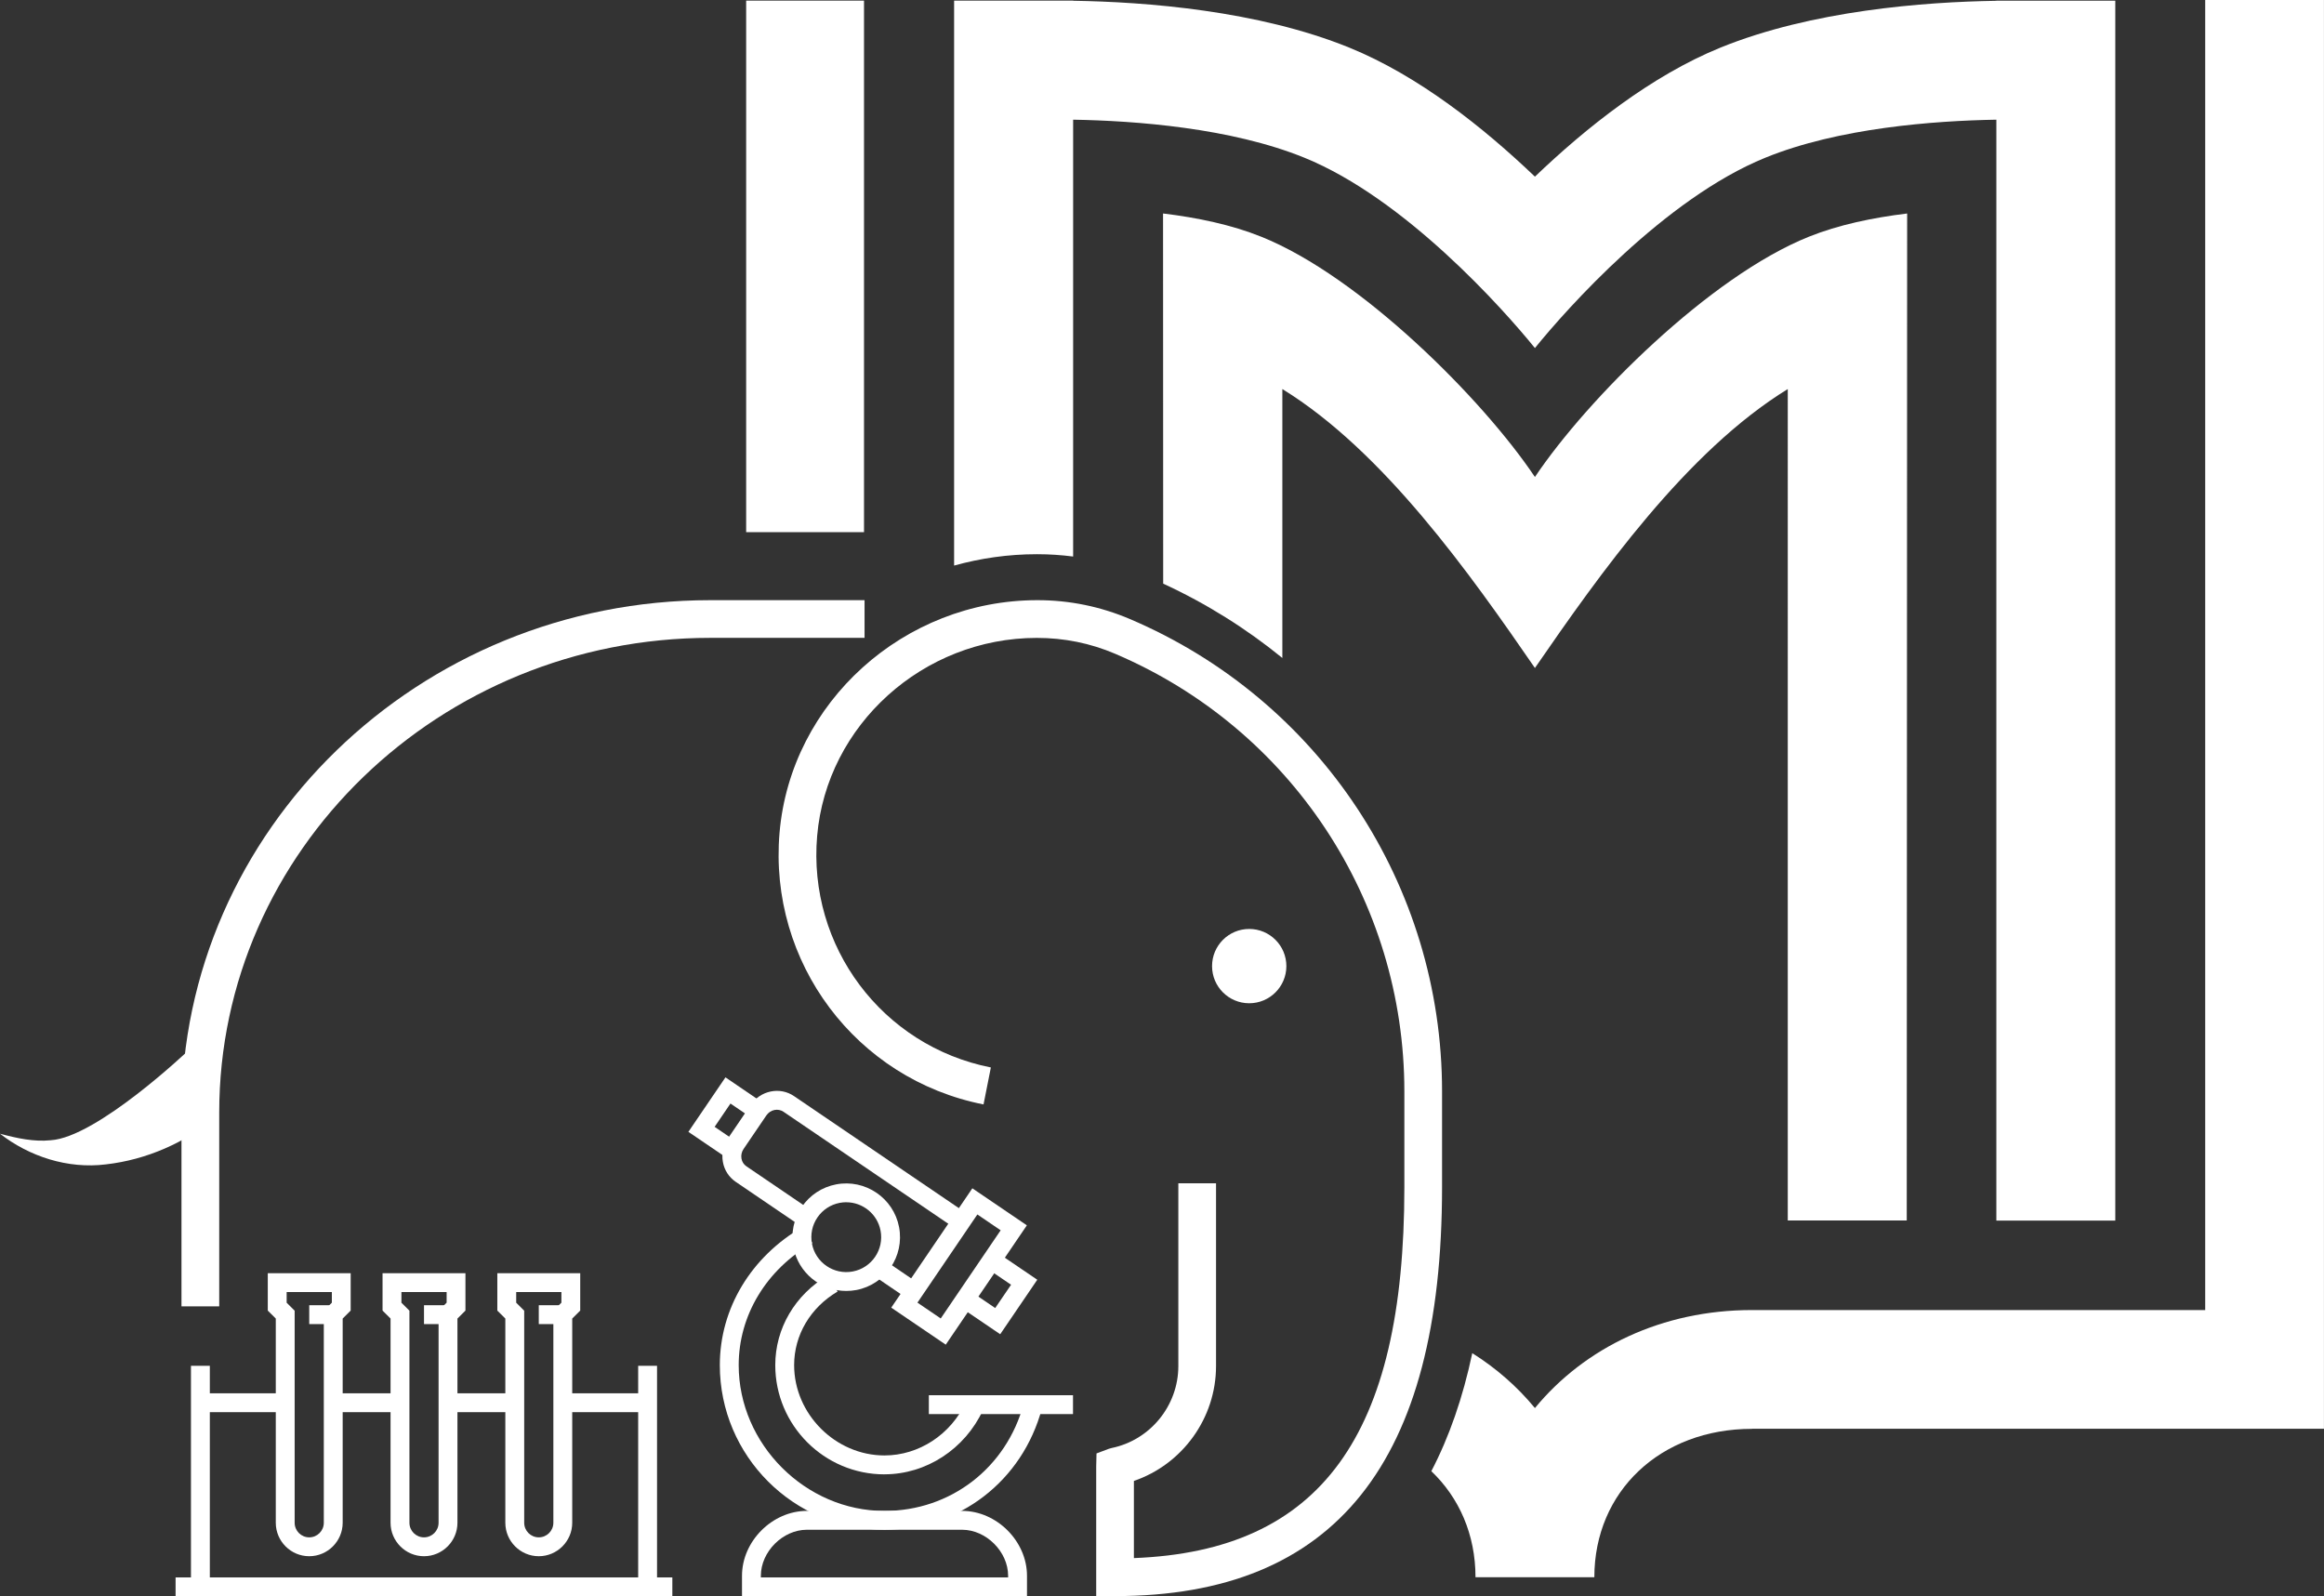 <?xml version="1.0" encoding="UTF-8"?> <svg xmlns="http://www.w3.org/2000/svg" id="_Слой_1" data-name="Слой 1" viewBox="0 0 519.77 357.04"><rect x="0" y="0" width="519.77" height="357.04" fill="#333333" stroke="none"/><defs><style> .cls-1 { fill: #fff; stroke-width: 0px; } </style></defs><path class="cls-1" d="M11.31,255.04c-3.7.38-7.47-.43-11.31-1.46,6.52,5.08,15.14,7.92,23.66,6.86,9.11-1.03,17.77-4.85,24.88-10.75,0,0-6.35-14.79-6.35-14.79,0,0-20.54,19.55-30.89,20.14Z"></path><path class="cls-1" d="M291.74,35.28c-16.42-6.68-37.77-8.27-51.73-8.51v97.71c-2.64-.34-5.3-.52-7.99-.52h-.15c-6.31,0-12.52.88-18.48,2.54V.14h26.62v.03c16.14.25,41.29,2.16,61.76,10.48,15.48,6.29,30.05,17.9,41.52,28.86,11.45-10.96,26.02-22.56,41.49-28.86C405.23,2.34,430.36.43,446.49.18v-.03h26.6v272.86h-26.6V26.77c-13.95.24-35.28,1.83-51.68,8.51-22.46,9.13-44.44,33.82-51.52,42.57-7.08-8.75-29.08-33.44-51.55-42.57Z"></path><path class="cls-1" d="M329.28,302.66c5.34,3.36,10.07,7.49,14.01,12.28,11.14-13.53,28.41-21.92,48.54-21.92h101.37V0h26.56v319.57h-127.93v.02c-20.43,0-35.25,13.96-35.25,33.19h-26.58c0-9.57-3.68-17.83-9.88-23.72,4-7.66,7.06-16.46,9.16-26.41Z"></path><rect class="cls-1" x="166.88" y=".14" width="26.36" height="118.89"></rect><path class="cls-1" d="M286.8,87.02v60.15c-8.04-6.55-16.96-12.16-26.65-16.63l-.03-82.79c7.7.93,15.34,2.53,21.97,5.2,22.16,8.9,49.51,36.29,61.2,53.74,11.7-17.45,39.08-44.84,61.26-53.74,6.64-2.67,14.29-4.26,21.99-5.2l-.09,225.23h-26.61V87.02c-22.68,13.94-42.06,41.36-56.55,62.39-14.48-21.03-33.84-48.46-56.49-62.39Z"></path><path class="cls-1" d="M245.16,357h4.22c49.21,0,73.14-29.91,73.14-91.45v-21.46c0-46.11-27.41-87.58-69.84-105.64-6.56-2.79-13.51-4.21-20.65-4.21-29.9,0-55.16,22.84-57.68,51.99-2.5,29.03,17.11,55.17,45.62,60.8l1.64-8.27c-24.28-4.8-40.99-27.07-38.85-51.8,2.14-24.83,23.72-44.28,49.12-44.28,6.15,0,11.99,1.19,17.5,3.54,39.31,16.74,64.71,55.16,64.71,97.88v21.46c0,55.58-18.7,81.34-60.49,82.94v-17.26c10.82-3.7,18.37-14.01,18.37-25.69v-40.89h-8.43v40.89c0,8.85-6.28,16.56-14.93,18.33l-.63.18-2.74,1.03-.07,2.95v28.98Z"></path><path class="cls-1" d="M40.6,292.19h8.43v-43.33c0-58.56,49.27-106.19,109.82-106.19h34.51v-8.43h-34.51c-65.21,0-118.26,51.42-118.26,114.63v43.33Z"></path><circle class="cls-1" cx="279.39" cy="216.09" r="8.31"></circle><rect class="cls-1" x="125.87" y="311.64" width="18.97" height="4.22"></rect><rect class="cls-1" x="100.2" y="311.64" width="14.93" height="4.22"></rect><rect class="cls-1" x="74.53" y="311.64" width="14.93" height="4.22"></rect><rect class="cls-1" x="44.82" y="311.64" width="19.16" height="4.22"></rect><path class="cls-1" d="M120.5,348.08c4.12,0,7.48-3.36,7.48-7.48v-45.68l1.79-1.78v-8.36h-18.54v8.36l1.79,1.78v45.68c0,4.12,3.36,7.48,7.48,7.48ZM125.55,291.38l-1.79,1.78v47.44c0,1.8-1.46,3.26-3.26,3.26s-3.26-1.46-3.26-3.26v-47.44l-1.79-1.78v-2.39h10.11v2.39Z"></path><path class="cls-1" d="M94.83,348.08c4.12,0,7.48-3.36,7.48-7.48v-45.68l1.79-1.78v-8.36h-18.54v8.36l1.79,1.78v45.68c0,4.12,3.36,7.48,7.48,7.48ZM99.88,291.38l-1.79,1.78v47.44c0,1.8-1.46,3.26-3.26,3.26s-3.26-1.46-3.26-3.26v-47.44l-1.79-1.78v-2.39h10.11v2.39Z"></path><path class="cls-1" d="M69.16,348.08c4.12,0,7.48-3.36,7.48-7.48v-45.68l1.79-1.78v-8.36h-18.54v8.36l1.79,1.78v45.68c0,4.12,3.36,7.48,7.48,7.48ZM74.21,291.38l-1.79,1.78v47.44c0,1.8-1.46,3.26-3.26,3.26s-3.26-1.46-3.26-3.26v-47.44l-1.79-1.78v-2.39h10.11v2.39Z"></path><rect class="cls-1" x="120.5" y="291.94" width="5.37" height="4.22"></rect><rect class="cls-1" x="94.83" y="291.94" width="5.37" height="4.22"></rect><rect class="cls-1" x="69.16" y="291.94" width="5.37" height="4.22"></rect><rect class="cls-1" x="42.71" y="305.49" width="4.22" height="50.14"></rect><rect class="cls-1" x="39.27" y="352.82" width="111.1" height="4.22"></rect><rect class="cls-1" x="142.73" y="305.49" width="4.22" height="50.14"></rect><polygon class="cls-1" points="223.7 298.43 231.99 286.24 222.99 280.13 220.62 283.62 226.13 287.36 222.58 292.57 217.08 288.83 214.7 292.32 223.7 298.43"></polygon><path class="cls-1" d="M211.52,300.76l18.14-26.69-12.19-8.28-18.14,26.69,12.19,8.28ZM223.8,275.18l-13.4,19.72-5.21-3.54,13.4-19.72,5.21,3.54Z"></path><rect class="cls-1" x="207.74" y="312.07" width="32.24" height="4.22"></rect><rect class="cls-1" x="198.31" y="281.43" width="4.22" height="9.5" transform="translate(-148.93 290.98) rotate(-55.78)"></rect><path class="cls-1" d="M213.83,274.9l2.37-3.49-38.61-26.24c-1.54-1.05-3.4-1.41-5.24-1.03-1.82.38-3.4,1.44-4.45,2.99l-5.09,7.49c-1.05,1.55-1.46,3.41-1.14,5.24.32,1.85,1.35,3.45,2.89,4.49l14.56,9.9,2.37-3.49-14.56-9.9c-.59-.4-.98-1.01-1.1-1.73-.13-.74.04-1.5.47-2.14l5.09-7.49c.43-.64,1.08-1.08,1.82-1.23.71-.14,1.43,0,2.01.39l38.61,26.24Z"></path><path class="cls-1" d="M197.82,342.16c16.7,0,30.85-10.9,35.2-27.11l-4.07-1.09c-3.85,14.35-16.36,23.99-31.13,23.99-17.67,0-32.61-14.93-32.61-32.61,0-11.13,6.16-21.34,16.47-27.3l-2.11-3.65c-11.63,6.73-18.58,18.3-18.58,30.95,0,20.31,16.52,36.82,36.83,36.82Z"></path><path class="cls-1" d="M197.82,329.76c9.33,0,17.98-5.64,22.03-14.37l-3.83-1.78c-3.36,7.25-10.51,11.93-18.2,11.93-10.96,0-20.21-9.25-20.21-20.21,0-6.71,3.63-12.86,9.72-16.45l-2.15-3.63c-7.38,4.36-11.79,11.87-11.79,20.09,0,13.47,10.96,24.43,24.43,24.43Z"></path><polygon class="cls-1" points="162.66 259.07 165.04 255.59 159.83 252.04 163.37 246.83 168.34 250.21 170.71 246.73 162.25 240.97 153.96 253.16 162.66 259.07"></polygon><path class="cls-1" d="M189.26,288.75c.74,0,1.5-.07,2.26-.21,6.51-1.24,10.8-7.55,9.56-14.07-1.24-6.52-7.56-10.8-14.07-9.56-3.15.6-5.89,2.4-7.69,5.05-1.81,2.66-2.47,5.86-1.87,9.01h0c1.1,5.76,6.15,9.78,11.81,9.78ZM189.27,268.91c3.67,0,6.96,2.61,7.67,6.35.81,4.23-1.98,8.33-6.21,9.13-4.23.81-8.33-1.98-9.13-6.21h0c-.39-2.05.04-4.13,1.21-5.86,1.17-1.72,2.95-2.89,5-3.28.49-.09.98-.14,1.46-.14Z"></path><path class="cls-1" d="M165.96,357.04h63.73v-4.59c0-7.73-6.78-14.51-14.51-14.51h-34.72c-7.73,0-14.51,6.78-14.51,14.51v4.59ZM225.47,352.82h-55.3v-.37c0-5.38,4.91-10.29,10.29-10.29h34.72c5.38,0,10.29,4.91,10.29,10.29v.37Z"></path></svg> 